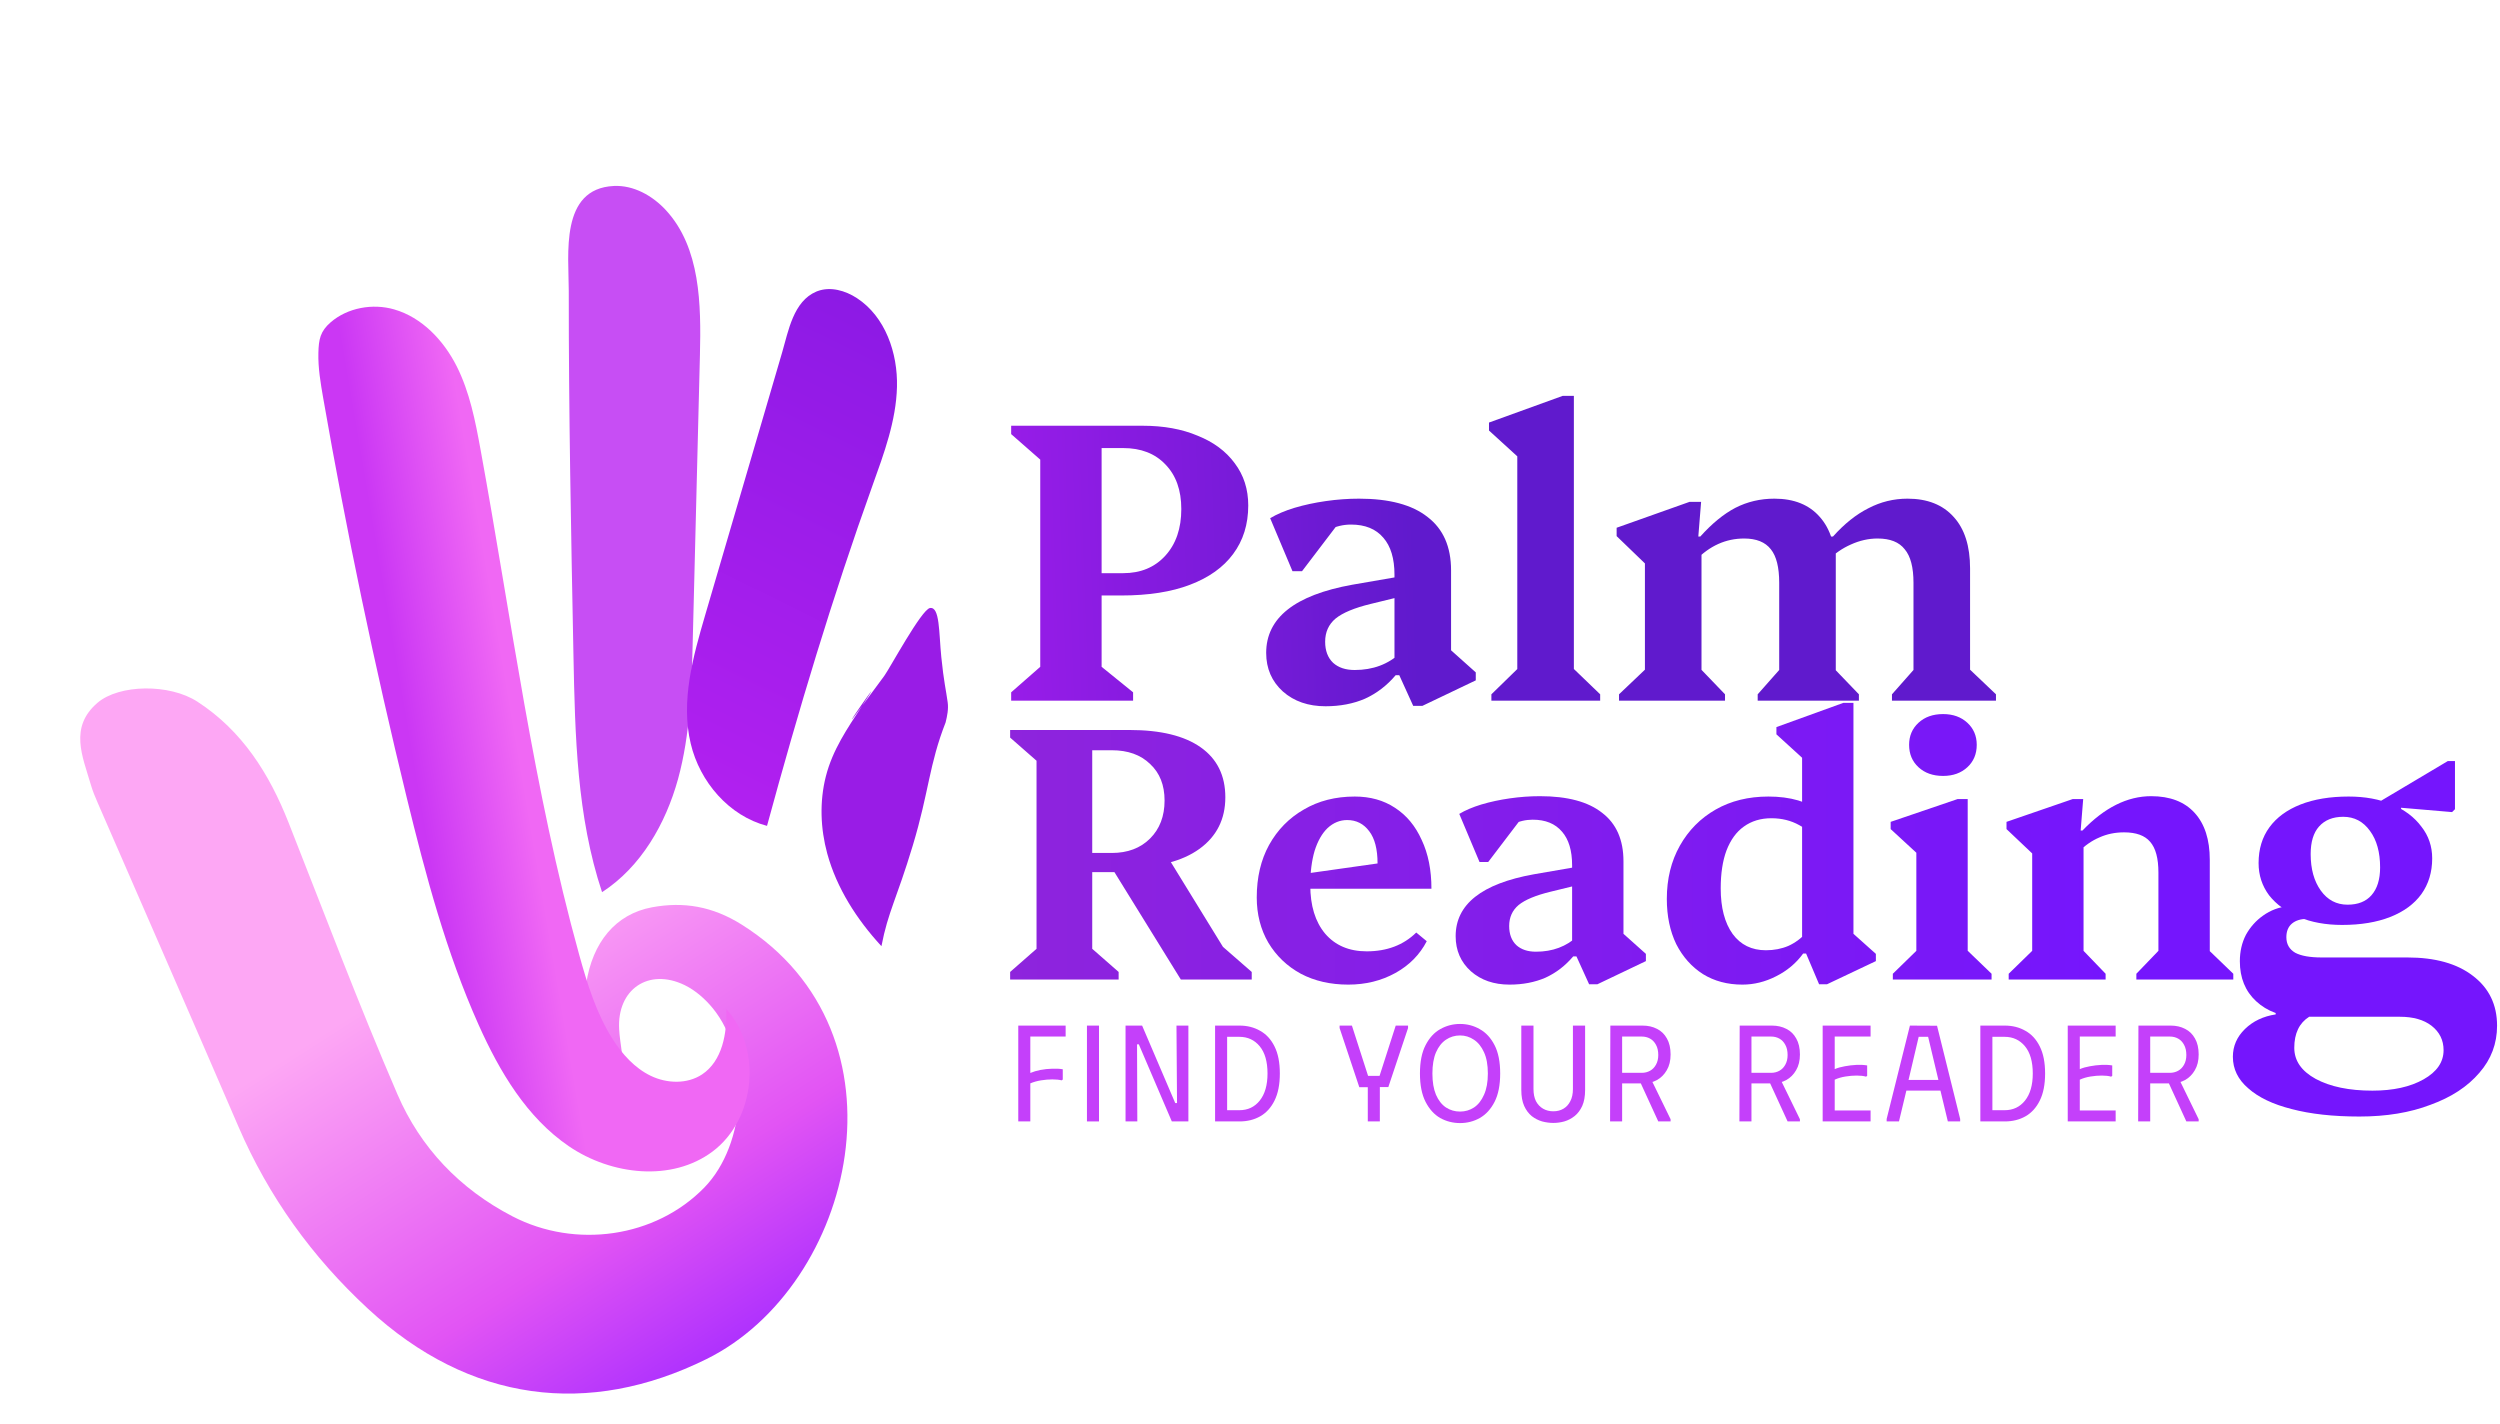 <svg width="511" height="291" viewBox="0 0 511 291" fill="none" xmlns="http://www.w3.org/2000/svg">
<g filter="url(#filter0_d_128_18518)">
<g filter="url(#filter1_ii_128_18518)">
<path d="M127.16 192.529C120.915 188.906 118.828 184.519 119.804 178.13C121.102 169.586 125.836 163.833 133.269 162.45C139.734 161.253 145.639 162.255 151.561 165.962C187.16 188.286 174.655 239.85 144.4 254.8C120.372 266.679 96.014 263.743 75.228 244.516C63.808 233.953 54.925 221.632 48.748 207.31C39.229 185.223 29.582 163.205 19.995 141.152C19.452 139.914 18.926 138.649 18.553 137.351C16.882 131.615 14.09 125.659 19.927 120.653C24.356 116.86 34.631 116.699 40.366 120.432C49.512 126.372 55.035 135.145 58.972 145.115C66.294 163.672 73.327 182.364 81.235 200.675C85.943 211.586 93.953 220.02 104.753 225.62C117.641 232.306 133.981 229.982 143.959 219.74C152.63 210.831 153.58 192.758 145.706 183.102C144.154 181.202 142.135 179.42 139.946 178.359C132.547 174.77 126.074 179.25 126.557 187.421C126.634 188.94 126.905 190.459 127.16 192.529Z" fill="url(#paint0_linear_128_18518)"/>
</g>
<g filter="url(#filter2_ii_128_18518)">
<path d="M139.452 187.243C146.817 195.372 145.442 209.771 136.67 216.355C128.304 222.634 115.951 221.191 107.306 215.311C98.66 209.431 93.103 200.013 88.827 190.467C82.192 175.636 78.001 159.837 74.141 144.055C67.54 117.004 61.839 89.742 57.053 62.319C56.527 59.281 56.001 56.21 56.078 53.113C56.146 50.372 56.459 48.717 58.589 46.876C62.059 43.881 67.192 42.981 71.553 44.237C77.246 45.875 81.666 50.559 84.339 55.845C87.003 61.131 88.157 67.036 89.217 72.866C95.529 107.382 100.009 142.324 109.384 176.136C111.047 182.127 112.897 188.159 116.231 193.403C118.191 196.483 120.736 199.317 124.028 200.904C127.32 202.491 131.452 202.626 134.498 200.615C138.638 197.866 139.639 192.207 139.452 187.243Z" fill="url(#paint1_linear_128_18518)"/>
</g>
<g filter="url(#filter3_ii_128_18518)">
<path d="M115.06 164.359C109.902 148.882 109.537 132.285 109.215 115.969C108.731 91.142 108.239 66.306 108.256 41.471C108.256 33.995 106.398 20.547 117.47 20.012C121.508 19.817 125.386 21.998 128.126 24.976C135.177 32.638 135.321 44.194 135.066 54.605C134.574 74.053 134.091 93.509 133.598 112.957C133.361 122.451 133.106 132.056 130.595 141.22C128.067 150.375 123.027 159.191 115.06 164.359Z" fill="#C74EF4"/>
</g>
<path d="M156.778 156.808C149.006 154.772 143.033 147.814 141.184 139.999C139.113 131.285 141.65 122.215 144.17 113.62C147.666 101.698 151.153 89.785 154.648 77.864C156.396 71.907 158.144 65.942 159.883 59.986C161.147 55.676 162.157 49.592 166.848 47.606C166.933 47.573 167.018 47.539 167.103 47.505C169.75 46.52 172.779 47.386 175.146 48.93C180.958 52.723 183.52 60.156 183.342 67.088C183.164 74.029 180.695 80.672 178.353 87.197C170.14 110.073 163.149 133.364 156.778 156.808Z" fill="url(#paint2_linear_128_18518)"/>
<path d="M180.142 181.372C175.145 175.95 171.03 169.569 169.087 162.459C167.695 157.342 167.492 151.836 168.807 146.677C170.19 141.255 173.185 136.902 176.222 132.278C169.095 142.036 182.857 122.181 176.222 132.278C177.715 130.224 179.225 128.188 180.744 126.152C181.796 124.743 188.355 112.568 190.085 112.28C192.113 111.949 191.9 117.28 192.4 122.28C192.9 127.28 193.394 129.198 193.708 131.565C193.895 132.931 193.615 134.323 193.284 135.663C189.9 144.28 189.9 149.78 186.581 160.796C183.262 171.812 181.525 174.321 180.167 181.397C180.159 181.397 180.15 181.389 180.142 181.372Z" fill="#991CE6"/>
</g>
<path d="M206.682 143.22V141.51L212.627 136.297V93.945L206.682 88.733V87.022H225.17V136.297L231.604 141.51V143.22H206.682ZM229.161 121.718H217.84V117.157H229.568C233.152 117.157 236.029 115.963 238.201 113.574C240.373 111.185 241.459 108.008 241.459 104.045C241.459 100.19 240.373 97.149 238.201 94.923C236.084 92.697 233.206 91.584 229.568 91.584H218.165V87.022H233.559C237.848 87.022 241.595 87.701 244.798 89.059C248.056 90.362 250.581 92.235 252.373 94.678C254.219 97.122 255.142 100 255.142 103.312C255.142 107.167 254.11 110.479 252.047 113.248C250.038 115.963 247.106 118.053 243.251 119.519C239.45 120.985 234.753 121.718 229.161 121.718Z" fill="url(#paint3_linear_128_18518)"/>
<path d="M288.86 144.279L286.01 138.008H285.032V117.483C285.032 114.171 284.272 111.646 282.752 109.909C281.232 108.117 279.033 107.221 276.155 107.221C274.58 107.221 273.087 107.574 271.675 108.28C270.264 108.986 269.123 109.99 268.255 111.293L268.418 103.8H275.992L266.137 116.75H264.182L259.621 105.918C260.979 105.103 262.635 104.398 264.59 103.8C266.599 103.203 268.743 102.742 271.024 102.416C273.304 102.09 275.558 101.927 277.784 101.927C283.974 101.927 288.643 103.176 291.792 105.674C294.996 108.117 296.598 111.755 296.598 116.587V135.483L293.177 129.863L301.647 137.437V139.066L290.734 144.279H288.86ZM270.942 144.36C267.413 144.36 264.508 143.356 262.228 141.347C259.947 139.284 258.807 136.65 258.807 133.447C258.807 126.279 264.671 121.637 276.399 119.519L287.232 117.646V121.718L280.227 123.429C276.861 124.243 274.445 125.248 272.979 126.442C271.567 127.637 270.861 129.211 270.861 131.166C270.861 133.012 271.404 134.451 272.49 135.483C273.576 136.46 275.042 136.949 276.888 136.949C280.634 136.949 283.757 135.781 286.254 133.447V138.008H285.277C283.485 140.125 281.395 141.727 279.006 142.813C276.616 143.845 273.929 144.36 270.942 144.36Z" fill="url(#paint4_linear_128_18518)"/>
<path d="M304.84 143.22V141.917L311.437 135.483L310.134 137.763V90.443L313.636 96.47L304.351 88V86.371L319.419 80.914H321.699V137.845L320.477 135.564L327.074 141.917V143.22H304.84Z" fill="url(#paint5_linear_128_18518)"/>
<path d="M386.718 143.22V141.917L392.338 135.564L391.116 137.926V119.112C391.116 115.963 390.519 113.682 389.324 112.271C388.184 110.805 386.338 110.072 383.786 110.072C381.94 110.072 380.121 110.479 378.329 111.293C376.592 112.054 375.017 113.139 373.605 114.551V109.664H374.664C376.999 107.058 379.415 105.131 381.913 103.882C384.411 102.579 387.071 101.927 389.895 101.927C393.967 101.927 397.116 103.176 399.342 105.674C401.568 108.117 402.682 111.619 402.682 116.18V138.008L401.378 135.646L407.976 141.917V143.22H386.718ZM330.928 143.22V141.917L337.525 135.646L336.222 137.926V112.271L339.724 118.542L330.439 109.583V107.873L345.344 102.579H347.706L347.136 109.664H347.787V138.008L346.565 135.646L352.592 141.917V143.22H330.928ZM359.271 143.22V141.917L364.891 135.564L363.669 137.926V119.112C363.669 115.963 363.099 113.682 361.959 112.271C360.818 110.805 358.999 110.072 356.502 110.072C352.755 110.072 349.443 111.565 346.565 114.551V109.664H347.543C349.932 107.004 352.321 105.049 354.71 103.8C357.153 102.552 359.814 101.927 362.692 101.927C366.71 101.927 369.805 103.176 371.977 105.674C374.148 108.117 375.234 111.619 375.234 116.18V138.008L373.931 135.646L379.958 141.917V143.22H359.271ZM370.918 119.112V112.108H375.234V119.112H370.918Z" fill="url(#paint6_linear_128_18518)"/>
<path d="M206.471 200.22V198.668L211.867 193.936V155.494L206.471 150.763V149.21H223.252V193.936L228.649 198.668V200.22H206.471ZM241.365 200.22L226.875 176.785L237.446 173.163L253.489 199.259L246.613 190.61L255.854 198.668V200.22H241.365ZM216.599 178.264V174.346H227.244C230.497 174.346 233.109 173.36 235.081 171.388C237.052 169.417 238.038 166.83 238.038 163.626C238.038 160.472 237.052 157.983 235.081 156.159C233.159 154.286 230.546 153.35 227.244 153.35H216.895V149.21H230.867C237.225 149.21 242.079 150.393 245.431 152.759C248.782 155.124 250.458 158.525 250.458 162.961C250.458 167.446 248.683 170.97 245.135 173.532C241.636 176.046 236.732 177.303 230.423 177.303H230.054V178.264H216.599Z" fill="url(#paint7_linear_128_18518)"/>
<path d="M275.584 201.255C271.937 201.255 268.709 200.516 265.899 199.037C263.09 197.51 260.872 195.39 259.246 192.68C257.669 189.969 256.88 186.889 256.88 183.439C256.88 179.348 257.718 175.775 259.394 172.719C261.119 169.614 263.484 167.199 266.491 165.474C269.497 163.7 272.972 162.813 276.915 162.813C280.069 162.813 282.804 163.577 285.121 165.105C287.486 166.632 289.31 168.826 290.591 171.684C291.922 174.493 292.587 177.82 292.587 181.664H264.347V178.929L281.572 176.489C281.572 173.582 281.005 171.388 279.872 169.91C278.738 168.382 277.235 167.618 275.362 167.618C273.884 167.618 272.553 168.16 271.37 169.245C270.236 170.329 269.349 171.881 268.709 173.902C268.117 175.923 267.821 178.264 267.821 180.925C267.821 185.114 268.832 188.416 270.853 190.831C272.922 193.246 275.756 194.454 279.354 194.454C283.494 194.454 286.87 193.172 289.482 190.61L291.626 192.384C290.197 195.144 288.053 197.312 285.194 198.89C282.336 200.467 279.132 201.255 275.584 201.255Z" fill="url(#paint8_linear_128_18518)"/>
<path d="M324.814 201.181L322.226 195.489H321.339V176.859C321.339 173.853 320.649 171.561 319.269 169.984C317.889 168.357 315.893 167.544 313.281 167.544C311.852 167.544 310.497 167.865 309.215 168.505C307.934 169.146 306.899 170.058 306.11 171.241L306.258 164.439H313.133L304.188 176.194H302.414L298.274 166.361C299.506 165.622 301.009 164.981 302.783 164.439C304.607 163.897 306.554 163.478 308.624 163.182C310.694 162.887 312.739 162.739 314.76 162.739C320.378 162.739 324.617 163.872 327.475 166.14C330.383 168.357 331.837 171.66 331.837 176.046V193.197L328.732 188.096L336.421 194.971V196.45L326.514 201.181H324.814ZM308.55 201.255C305.346 201.255 302.71 200.343 300.64 198.52C298.57 196.647 297.535 194.257 297.535 191.349C297.535 184.843 302.857 180.629 313.503 178.707L323.335 177.007V180.703L316.978 182.256C313.922 182.995 311.729 183.907 310.398 184.991C309.117 186.075 308.476 187.505 308.476 189.279C308.476 190.955 308.969 192.261 309.954 193.197C310.94 194.084 312.271 194.528 313.947 194.528C317.347 194.528 320.181 193.468 322.448 191.349V195.489H321.561C319.935 197.411 318.037 198.865 315.869 199.851C313.7 200.787 311.261 201.255 308.55 201.255Z" fill="url(#paint9_linear_128_18518)"/>
<path d="M371.822 201.181L369.161 194.897H368.348V152.315L371.526 157.786L363.099 150.097V148.619L376.775 143.666H378.845V193.197L375.74 188.096L383.429 194.971V196.45L373.449 201.181H371.822ZM356.149 201.255C353.094 201.255 350.408 200.541 348.091 199.111C345.775 197.633 343.951 195.587 342.621 192.975C341.339 190.314 340.699 187.234 340.699 183.734C340.699 179.644 341.586 176.021 343.36 172.867C345.134 169.713 347.574 167.248 350.679 165.474C353.784 163.7 357.382 162.813 361.472 162.813C365.957 162.813 369.58 163.872 372.34 165.992V172.867C370.96 170.945 369.432 169.54 367.756 168.653C366.08 167.717 364.183 167.248 362.064 167.248C359.895 167.248 358.022 167.815 356.445 168.949C354.917 170.033 353.735 171.66 352.897 173.828C352.108 175.947 351.714 178.535 351.714 181.59C351.714 185.533 352.527 188.638 354.153 190.905C355.78 193.123 358.047 194.232 360.955 194.232C362.63 194.232 364.158 193.936 365.538 193.345C366.968 192.704 368.274 191.719 369.456 190.388V194.897H368.569C367.14 196.869 365.292 198.421 363.025 199.555C360.807 200.688 358.515 201.255 356.149 201.255Z" fill="url(#paint10_linear_128_18518)"/>
<path d="M386.895 200.22V199.037L392.883 193.197L391.7 195.267V171.98L394.879 177.229L386.451 169.466V167.988L400.128 163.33H402.198V195.341L401.089 193.271L407.077 199.037V200.22H386.895ZM397.171 158.599C395.101 158.599 393.425 158.008 392.144 156.825C390.862 155.642 390.221 154.114 390.221 152.241C390.221 150.418 390.862 148.914 392.144 147.732C393.425 146.549 395.101 145.957 397.171 145.957C399.191 145.957 400.842 146.549 402.124 147.732C403.405 148.914 404.046 150.418 404.046 152.241C404.046 154.114 403.405 155.642 402.124 156.825C400.842 158.008 399.191 158.599 397.171 158.599Z" fill="url(#paint11_linear_128_18518)"/>
<path d="M436.671 200.22V199.037L442.29 193.197L441.181 195.267V178.338C441.181 175.43 440.614 173.335 439.48 172.054C438.396 170.772 436.622 170.132 434.158 170.132C432.334 170.132 430.658 170.477 429.131 171.167C427.603 171.807 426.149 172.818 424.769 174.198V169.762H425.656C430.141 165.08 434.823 162.739 439.702 162.739C443.546 162.739 446.504 163.872 448.574 166.14C450.644 168.407 451.679 171.61 451.679 175.75V195.341L450.496 193.271L456.484 199.037V200.22H436.671ZM410.575 200.22V199.037L416.563 193.197L415.38 195.341V170.723L418.559 177.451L410.131 169.466V167.988L423.66 163.33H425.804L425.286 169.762H425.878V195.341L424.769 193.197L430.387 199.037V200.22H410.575Z" fill="url(#paint12_linear_128_18518)"/>
<path d="M478.732 189.057C475.381 189.057 472.424 188.515 469.861 187.431C467.298 186.346 465.277 184.868 463.799 182.995C462.369 181.073 461.655 178.88 461.655 176.416C461.655 173.557 462.394 171.117 463.873 169.097C465.351 167.076 467.47 165.524 470.23 164.439C472.99 163.355 476.268 162.813 480.063 162.813C483.414 162.813 486.371 163.355 488.934 164.439C491.497 165.524 493.493 167.027 494.922 168.949C496.401 170.822 497.14 172.99 497.14 175.454C497.14 178.264 496.401 180.703 494.922 182.773C493.444 184.794 491.324 186.346 488.564 187.431C485.804 188.515 482.527 189.057 478.732 189.057ZM479.841 184.917C481.96 184.917 483.587 184.277 484.72 182.995C485.903 181.664 486.494 179.767 486.494 177.303C486.494 174.198 485.804 171.709 484.424 169.836C483.044 167.914 481.221 166.953 478.954 166.953C476.835 166.953 475.183 167.618 474.001 168.949C472.867 170.23 472.3 172.103 472.3 174.567C472.3 177.623 472.99 180.112 474.37 182.034C475.75 183.956 477.574 184.917 479.841 184.917ZM482.798 165.992L500.319 155.568H501.797V165.4L501.206 165.992L490.782 165.105V165.992H482.798Z" fill="url(#paint13_linear_128_18518)"/>
<path d="M482.26 228.22C476.872 228.22 472.245 227.707 468.379 226.681C464.576 225.719 461.629 224.308 459.538 222.448C457.446 220.653 456.4 218.504 456.4 216.003C456.4 213.823 457.224 211.931 458.872 210.327C460.52 208.724 462.612 207.73 465.147 207.345V204.075H471.992V207.826C469.964 209.109 468.95 211.225 468.95 214.175C468.95 216.805 470.407 218.921 473.323 220.524C476.302 222.128 480.168 222.929 484.922 222.929C489.168 222.929 492.654 222.16 495.379 220.621C498.105 219.081 499.467 217.093 499.467 214.656C499.467 212.604 498.643 210.937 496.995 209.654C495.411 208.436 493.256 207.826 490.531 207.826H469.995C466.383 207.826 463.436 206.768 461.154 204.652C458.936 202.6 457.826 199.874 457.826 196.475C457.826 194.487 458.238 192.691 459.062 191.088C459.95 189.485 461.122 188.17 462.58 187.144C464.101 186.054 465.812 185.412 467.714 185.22L471.612 187.817C470.281 187.817 469.235 188.138 468.474 188.779C467.714 189.421 467.333 190.351 467.333 191.569C467.333 192.98 467.936 194.038 469.14 194.744C470.344 195.385 472.15 195.706 474.559 195.706H492.052C497.756 195.706 502.224 196.956 505.457 199.457C508.752 201.958 510.4 205.357 510.4 209.654C510.4 213.31 509.196 216.516 506.788 219.274C504.379 222.096 501.052 224.276 496.805 225.815C492.622 227.418 487.774 228.22 482.26 228.22Z" fill="url(#paint14_linear_128_18518)"/>
<path d="M217.817 209.632V211.87H210.597V219.314C211.213 219.053 211.903 218.848 212.668 218.698C213.452 218.549 214.245 218.465 215.047 218.447C215.849 218.409 216.577 218.447 217.23 218.558V220.657L217.006 220.825C216.502 220.695 215.868 220.629 215.103 220.629C214.356 220.629 213.582 220.695 212.78 220.825C211.978 220.956 211.25 221.161 210.597 221.441V229.22H208.135V209.632H217.817Z" fill="#C440FA"/>
<path d="M222.173 209.632H224.635V229.22H222.173V209.632Z" fill="#C440FA"/>
<path d="M240.472 209.632H242.906V229.22H239.52L232.776 213.465H232.412L232.468 229.22H230.062V209.632H233.448L240.22 225.47H240.584L240.472 209.632Z" fill="#C440FA"/>
<path d="M253.372 209.632C254.939 209.632 256.338 209.986 257.569 210.695C258.819 211.385 259.799 212.449 260.508 213.885C261.235 215.322 261.599 217.169 261.599 219.426C261.599 221.665 261.235 223.512 260.508 224.967C259.799 226.403 258.819 227.476 257.569 228.185C256.338 228.875 254.939 229.22 253.372 229.22H248.363V209.632H253.372ZM253.316 226.926C255.051 226.926 256.441 226.273 257.485 224.967C258.549 223.642 259.08 221.795 259.08 219.426C259.08 217.001 258.549 215.144 257.485 213.857C256.422 212.57 255.032 211.926 253.316 211.926H250.825V226.926H253.316Z" fill="#C440FA"/>
<path d="M273.813 209.632H276.331L279.633 219.902H281.984L285.286 209.632H287.804V210.135L283.775 222.196H282.04V229.22H279.577V222.224H277.842L273.813 210.135V209.632Z" fill="#C440FA"/>
<path d="M290.238 219.426C290.238 217.038 290.621 215.107 291.386 213.633C292.151 212.141 293.149 211.049 294.38 210.359C295.63 209.65 296.982 209.296 298.438 209.296C299.893 209.296 301.236 209.65 302.467 210.359C303.717 211.049 304.725 212.141 305.49 213.633C306.254 215.107 306.637 217.038 306.637 219.426C306.637 221.795 306.254 223.726 305.49 225.219C304.725 226.711 303.717 227.812 302.467 228.521C301.236 229.211 299.893 229.556 298.438 229.556C296.982 229.556 295.63 229.211 294.38 228.521C293.149 227.812 292.151 226.711 291.386 225.219C290.621 223.726 290.238 221.795 290.238 219.426ZM292.785 219.426C292.785 221.161 293.027 222.607 293.512 223.763C294.016 224.92 294.697 225.788 295.555 226.366C296.413 226.926 297.374 227.205 298.438 227.205C299.482 227.205 300.434 226.926 301.292 226.366C302.15 225.788 302.831 224.92 303.335 223.763C303.857 222.607 304.118 221.161 304.118 219.426C304.118 217.672 303.857 216.226 303.335 215.088C302.812 213.932 302.122 213.074 301.264 212.514C300.406 211.936 299.464 211.646 298.438 211.646C297.374 211.646 296.413 211.936 295.555 212.514C294.697 213.092 294.016 213.96 293.512 215.116C293.027 216.254 292.785 217.691 292.785 219.426Z" fill="#C440FA"/>
<path d="M323.996 222.784C323.996 224.09 323.8 225.181 323.408 226.058C323.016 226.916 322.494 227.607 321.841 228.129C321.207 228.633 320.507 228.996 319.742 229.22C318.996 229.425 318.25 229.528 317.504 229.528C316.757 229.528 315.992 229.425 315.209 229.22C314.444 228.996 313.735 228.633 313.082 228.129C312.448 227.607 311.935 226.916 311.543 226.058C311.151 225.181 310.955 224.09 310.955 222.784V209.632H313.446V222.588C313.446 223.577 313.614 224.407 313.95 225.079C314.304 225.75 314.789 226.263 315.405 226.618C316.02 226.972 316.72 227.149 317.504 227.149C318.287 227.149 318.977 226.972 319.574 226.618C320.171 226.263 320.638 225.75 320.974 225.079C321.328 224.407 321.505 223.577 321.505 222.588V209.632H323.996V222.784Z" fill="#C440FA"/>
<path d="M329.156 209.632H331.563V229.22H329.1L329.156 209.632ZM335.76 209.632C336.861 209.632 337.841 209.855 338.699 210.303C339.557 210.732 340.228 211.385 340.714 212.262C341.217 213.139 341.469 214.23 341.469 215.536C341.469 216.805 341.208 217.877 340.686 218.754C340.182 219.631 339.51 220.303 338.671 220.769C337.831 221.217 336.917 221.441 335.928 221.441H330.024V209.632H335.76ZM331.395 219.286H335.564C336.199 219.286 336.768 219.146 337.271 218.866C337.775 218.586 338.176 218.176 338.475 217.635C338.792 217.075 338.951 216.413 338.951 215.648C338.951 214.809 338.792 214.109 338.475 213.549C338.176 212.99 337.775 212.57 337.271 212.29C336.768 212.01 336.199 211.87 335.564 211.87H331.395V219.286ZM334.753 220.07L337.076 219.762L341.469 228.773V229.22H338.951L334.753 220.07Z" fill="#C440FA"/>
<path d="M355.592 209.632H357.999V229.22H355.536L355.592 209.632ZM362.196 209.632C363.297 209.632 364.276 209.855 365.135 210.303C365.993 210.732 366.664 211.385 367.149 212.262C367.653 213.139 367.905 214.23 367.905 215.536C367.905 216.805 367.644 217.877 367.121 218.754C366.618 219.631 365.946 220.303 365.107 220.769C364.267 221.217 363.353 221.441 362.364 221.441H356.46V209.632H362.196ZM357.831 219.286H362C362.635 219.286 363.204 219.146 363.707 218.866C364.211 218.586 364.612 218.176 364.911 217.635C365.228 217.075 365.386 216.413 365.386 215.648C365.386 214.809 365.228 214.109 364.911 213.549C364.612 212.99 364.211 212.57 363.707 212.29C363.204 212.01 362.635 211.87 362 211.87H357.831V219.286ZM361.189 220.07L363.512 219.762L367.905 228.773V229.22H365.386L361.189 220.07Z" fill="#C440FA"/>
<path d="M382.347 209.632V211.87H375.015V218.53C375.631 218.269 376.321 218.073 377.086 217.943C377.87 217.794 378.663 217.7 379.465 217.663C380.267 217.626 380.995 217.663 381.647 217.775V219.902L381.424 220.07C380.92 219.92 380.286 219.846 379.521 219.846C378.774 219.846 378 219.911 377.198 220.042C376.396 220.172 375.668 220.387 375.015 220.685V226.982H382.347V229.22H372.553V209.632H382.347Z" fill="#C440FA"/>
<path d="M385.631 229.22V228.717L390.388 209.632L395.929 209.66L400.658 228.717V229.22H398.139L396.628 222.924H389.66L388.149 229.22H385.631ZM390.108 220.741H396.208L394.11 211.926H392.179L390.108 220.741Z" fill="#C440FA"/>
<path d="M409.791 209.632C411.358 209.632 412.758 209.986 413.989 210.695C415.239 211.385 416.218 212.449 416.927 213.885C417.655 215.322 418.019 217.169 418.019 219.426C418.019 221.665 417.655 223.512 416.927 224.967C416.218 226.403 415.239 227.476 413.989 228.185C412.758 228.875 411.358 229.22 409.791 229.22H404.782V209.632H409.791ZM409.735 226.926C411.47 226.926 412.86 226.273 413.905 224.967C414.968 223.642 415.5 221.795 415.5 219.426C415.5 217.001 414.968 215.144 413.905 213.857C412.842 212.57 411.452 211.926 409.735 211.926H407.245V226.926H409.735Z" fill="#C440FA"/>
<path d="M432.44 209.632V211.87H425.109V218.53C425.724 218.269 426.414 218.073 427.179 217.943C427.963 217.794 428.756 217.7 429.558 217.663C430.36 217.626 431.088 217.663 431.741 217.775V219.902L431.517 220.07C431.013 219.92 430.379 219.846 429.614 219.846C428.868 219.846 428.093 219.911 427.291 220.042C426.489 220.172 425.761 220.387 425.109 220.685V226.982H432.44V229.22H422.646V209.632H432.44Z" fill="#C440FA"/>
<path d="M437.095 209.632H439.502V229.22H437.039L437.095 209.632ZM443.699 209.632C444.8 209.632 445.779 209.855 446.637 210.303C447.496 210.732 448.167 211.385 448.652 212.262C449.156 213.139 449.408 214.23 449.408 215.536C449.408 216.805 449.147 217.877 448.624 218.754C448.121 219.631 447.449 220.303 446.609 220.769C445.77 221.217 444.856 221.441 443.867 221.441H437.962V209.632H443.699ZM439.334 219.286H443.503C444.138 219.286 444.707 219.146 445.21 218.866C445.714 218.586 446.115 218.176 446.414 217.635C446.731 217.075 446.889 216.413 446.889 215.648C446.889 214.809 446.731 214.109 446.414 213.549C446.115 212.99 445.714 212.57 445.21 212.29C444.707 212.01 444.138 211.87 443.503 211.87H439.334V219.286ZM442.692 220.07L445.014 219.762L449.408 228.773V229.22H446.889L442.692 220.07Z" fill="#C440FA"/>
<defs>
<filter id="filter0_d_128_18518" x="0" y="-4.4" width="230.8" height="314.8" filterUnits="userSpaceOnUse" color-interpolation-filters="sRGB">
<feFlood flood-opacity="0" result="BackgroundImageFix"/>
<feColorMatrix in="SourceAlpha" type="matrix" values="0 0 0 0 0 0 0 0 0 0 0 0 0 0 0 0 0 0 127 0" result="hardAlpha"/>
<feOffset dy="12"/>
<feGaussianBlur stdDeviation="8.2"/>
<feColorMatrix type="matrix" values="0 0 0 0 0.765 0 0 0 0 0.102 0 0 0 0 0.898 0 0 0 0.21 0"/>
<feBlend mode="normal" in2="BackgroundImageFix" result="effect1_dropShadow_128_18518"/>
<feBlend mode="normal" in="SourceGraphic" in2="effect1_dropShadow_128_18518" result="shape"/>
</filter>
<filter id="filter1_ii_128_18518" x="16.4" y="117.718" width="156.814" height="150.433" filterUnits="userSpaceOnUse" color-interpolation-filters="sRGB">
<feFlood flood-opacity="0" result="BackgroundImageFix"/>
<feBlend mode="normal" in="SourceGraphic" in2="BackgroundImageFix" result="shape"/>
<feColorMatrix in="SourceAlpha" type="matrix" values="0 0 0 0 0 0 0 0 0 0 0 0 0 0 0 0 0 0 127 0" result="hardAlpha"/>
<feOffset dy="8"/>
<feGaussianBlur stdDeviation="3.15"/>
<feComposite in2="hardAlpha" operator="arithmetic" k2="-1" k3="1"/>
<feColorMatrix type="matrix" values="0 0 0 0 1 0 0 0 0 0.81 0 0 0 0 0.98 0 0 0 0.7 0"/>
<feBlend mode="normal" in2="shape" result="effect1_innerShadow_128_18518"/>
<feColorMatrix in="SourceAlpha" type="matrix" values="0 0 0 0 0 0 0 0 0 0 0 0 0 0 0 0 0 0 127 0" result="hardAlpha"/>
<feOffset dy="3"/>
<feGaussianBlur stdDeviation="2.7"/>
<feComposite in2="hardAlpha" operator="arithmetic" k2="-1" k3="1"/>
<feColorMatrix type="matrix" values="0 0 0 0 0.89 0 0 0 0 0.157 0 0 0 0 1 0 0 0 0.49 0"/>
<feBlend mode="normal" in2="effect1_innerShadow_128_18518" result="effect2_innerShadow_128_18518"/>
</filter>
<filter id="filter2_ii_128_18518" x="56.07" y="43.687" width="94.143" height="180.753" filterUnits="userSpaceOnUse" color-interpolation-filters="sRGB">
<feFlood flood-opacity="0" result="BackgroundImageFix"/>
<feBlend mode="normal" in="SourceGraphic" in2="BackgroundImageFix" result="shape"/>
<feColorMatrix in="SourceAlpha" type="matrix" values="0 0 0 0 0 0 0 0 0 0 0 0 0 0 0 0 0 0 127 0" result="hardAlpha"/>
<feOffset dx="6" dy="4"/>
<feGaussianBlur stdDeviation="3.15"/>
<feComposite in2="hardAlpha" operator="arithmetic" k2="-1" k3="1"/>
<feColorMatrix type="matrix" values="0 0 0 0 1 0 0 0 0 0.81 0 0 0 0 0.98 0 0 0 0.7 0"/>
<feBlend mode="normal" in2="shape" result="effect1_innerShadow_128_18518"/>
<feColorMatrix in="SourceAlpha" type="matrix" values="0 0 0 0 0 0 0 0 0 0 0 0 0 0 0 0 0 0 127 0" result="hardAlpha"/>
<feOffset dx="3" dy="3"/>
<feGaussianBlur stdDeviation="2.7"/>
<feComposite in2="hardAlpha" operator="arithmetic" k2="-1" k3="1"/>
<feColorMatrix type="matrix" values="0 0 0 0 0.89 0 0 0 0 0.157 0 0 0 0 1 0 0 0 0.49 0"/>
<feBlend mode="normal" in2="effect1_innerShadow_128_18518" result="effect2_innerShadow_128_18518"/>
</filter>
<filter id="filter3_ii_128_18518" x="108.139" y="20" width="31.994" height="147.359" filterUnits="userSpaceOnUse" color-interpolation-filters="sRGB">
<feFlood flood-opacity="0" result="BackgroundImageFix"/>
<feBlend mode="normal" in="SourceGraphic" in2="BackgroundImageFix" result="shape"/>
<feColorMatrix in="SourceAlpha" type="matrix" values="0 0 0 0 0 0 0 0 0 0 0 0 0 0 0 0 0 0 127 0" result="hardAlpha"/>
<feOffset dx="3" dy="3"/>
<feGaussianBlur stdDeviation="3.15"/>
<feComposite in2="hardAlpha" operator="arithmetic" k2="-1" k3="1"/>
<feColorMatrix type="matrix" values="0 0 0 0 1 0 0 0 0 0.81 0 0 0 0 0.98 0 0 0 0.7 0"/>
<feBlend mode="normal" in2="shape" result="effect1_innerShadow_128_18518"/>
<feColorMatrix in="SourceAlpha" type="matrix" values="0 0 0 0 0 0 0 0 0 0 0 0 0 0 0 0 0 0 127 0" result="hardAlpha"/>
<feOffset dx="5" dy="3"/>
<feGaussianBlur stdDeviation="3"/>
<feComposite in2="hardAlpha" operator="arithmetic" k2="-1" k3="1"/>
<feColorMatrix type="matrix" values="0 0 0 0 0.767 0 0 0 0 0.137 0 0 0 0 0.861 0 0 0 1 0"/>
<feBlend mode="normal" in2="effect1_innerShadow_128_18518" result="effect2_innerShadow_128_18518"/>
</filter>
<linearGradient id="paint0_linear_128_18518" x1="62.9" y1="190.22" x2="118.9" y2="277.72" gradientUnits="userSpaceOnUse">
<stop stop-color="#FDA7F4"/>
<stop offset="0.63" stop-color="#E254F4"/>
<stop offset="1" stop-color="#A72CFF"/>
</linearGradient>
<linearGradient id="paint1_linear_128_18518" x1="143.956" y1="203.781" x2="88.456" y2="213.281" gradientUnits="userSpaceOnUse">
<stop offset="0.615" stop-color="#F068F4"/>
<stop offset="1" stop-color="#CB37F4"/>
</linearGradient>
<linearGradient id="paint2_linear_128_18518" x1="68.068" y1="289.32" x2="244.069" y2="-66.024" gradientUnits="userSpaceOnUse">
<stop offset="0.042" stop-color="#E328FF"/>
<stop offset="0.66" stop-color="#8D1AE5"/>
<stop offset="1" stop-color="#7E1AD5"/>
</linearGradient>
<linearGradient id="paint3_linear_128_18518" x1="204.4" y1="115.979" x2="289.213" y2="112.952" gradientUnits="userSpaceOnUse">
<stop stop-color="#991CE9"/>
<stop offset="1" stop-color="#601ACD"/>
</linearGradient>
<linearGradient id="paint4_linear_128_18518" x1="204.4" y1="115.979" x2="289.213" y2="112.952" gradientUnits="userSpaceOnUse">
<stop stop-color="#991CE9"/>
<stop offset="1" stop-color="#601ACD"/>
</linearGradient>
<linearGradient id="paint5_linear_128_18518" x1="204.4" y1="115.979" x2="289.213" y2="112.952" gradientUnits="userSpaceOnUse">
<stop stop-color="#991CE9"/>
<stop offset="1" stop-color="#601ACD"/>
</linearGradient>
<linearGradient id="paint6_linear_128_18518" x1="204.4" y1="115.979" x2="289.213" y2="112.952" gradientUnits="userSpaceOnUse">
<stop stop-color="#991CE9"/>
<stop offset="1" stop-color="#601ACD"/>
</linearGradient>
<linearGradient id="paint7_linear_128_18518" x1="204.34" y1="203.05" x2="432.459" y2="203.05" gradientUnits="userSpaceOnUse">
<stop stop-color="#8E24DC"/>
<stop offset="1" stop-color="#7515FD"/>
</linearGradient>
<linearGradient id="paint8_linear_128_18518" x1="204.34" y1="203.05" x2="432.459" y2="203.05" gradientUnits="userSpaceOnUse">
<stop stop-color="#8E24DC"/>
<stop offset="1" stop-color="#7515FD"/>
</linearGradient>
<linearGradient id="paint9_linear_128_18518" x1="204.34" y1="203.05" x2="432.459" y2="203.05" gradientUnits="userSpaceOnUse">
<stop stop-color="#8E24DC"/>
<stop offset="1" stop-color="#7515FD"/>
</linearGradient>
<linearGradient id="paint10_linear_128_18518" x1="204.34" y1="203.05" x2="432.459" y2="203.05" gradientUnits="userSpaceOnUse">
<stop stop-color="#8E24DC"/>
<stop offset="1" stop-color="#7515FD"/>
</linearGradient>
<linearGradient id="paint11_linear_128_18518" x1="204.34" y1="203.05" x2="432.459" y2="203.05" gradientUnits="userSpaceOnUse">
<stop stop-color="#8E24DC"/>
<stop offset="1" stop-color="#7515FD"/>
</linearGradient>
<linearGradient id="paint12_linear_128_18518" x1="204.34" y1="203.05" x2="432.459" y2="203.05" gradientUnits="userSpaceOnUse">
<stop stop-color="#8E24DC"/>
<stop offset="1" stop-color="#7515FD"/>
</linearGradient>
<linearGradient id="paint13_linear_128_18518" x1="204.34" y1="203.05" x2="432.459" y2="203.05" gradientUnits="userSpaceOnUse">
<stop stop-color="#8E24DC"/>
<stop offset="1" stop-color="#7515FD"/>
</linearGradient>
<linearGradient id="paint14_linear_128_18518" x1="133.766" y1="183.114" x2="418.821" y2="183.114" gradientUnits="userSpaceOnUse">
<stop stop-color="#8E24DC"/>
<stop offset="1" stop-color="#7515FD"/>
</linearGradient>
</defs>
</svg>
